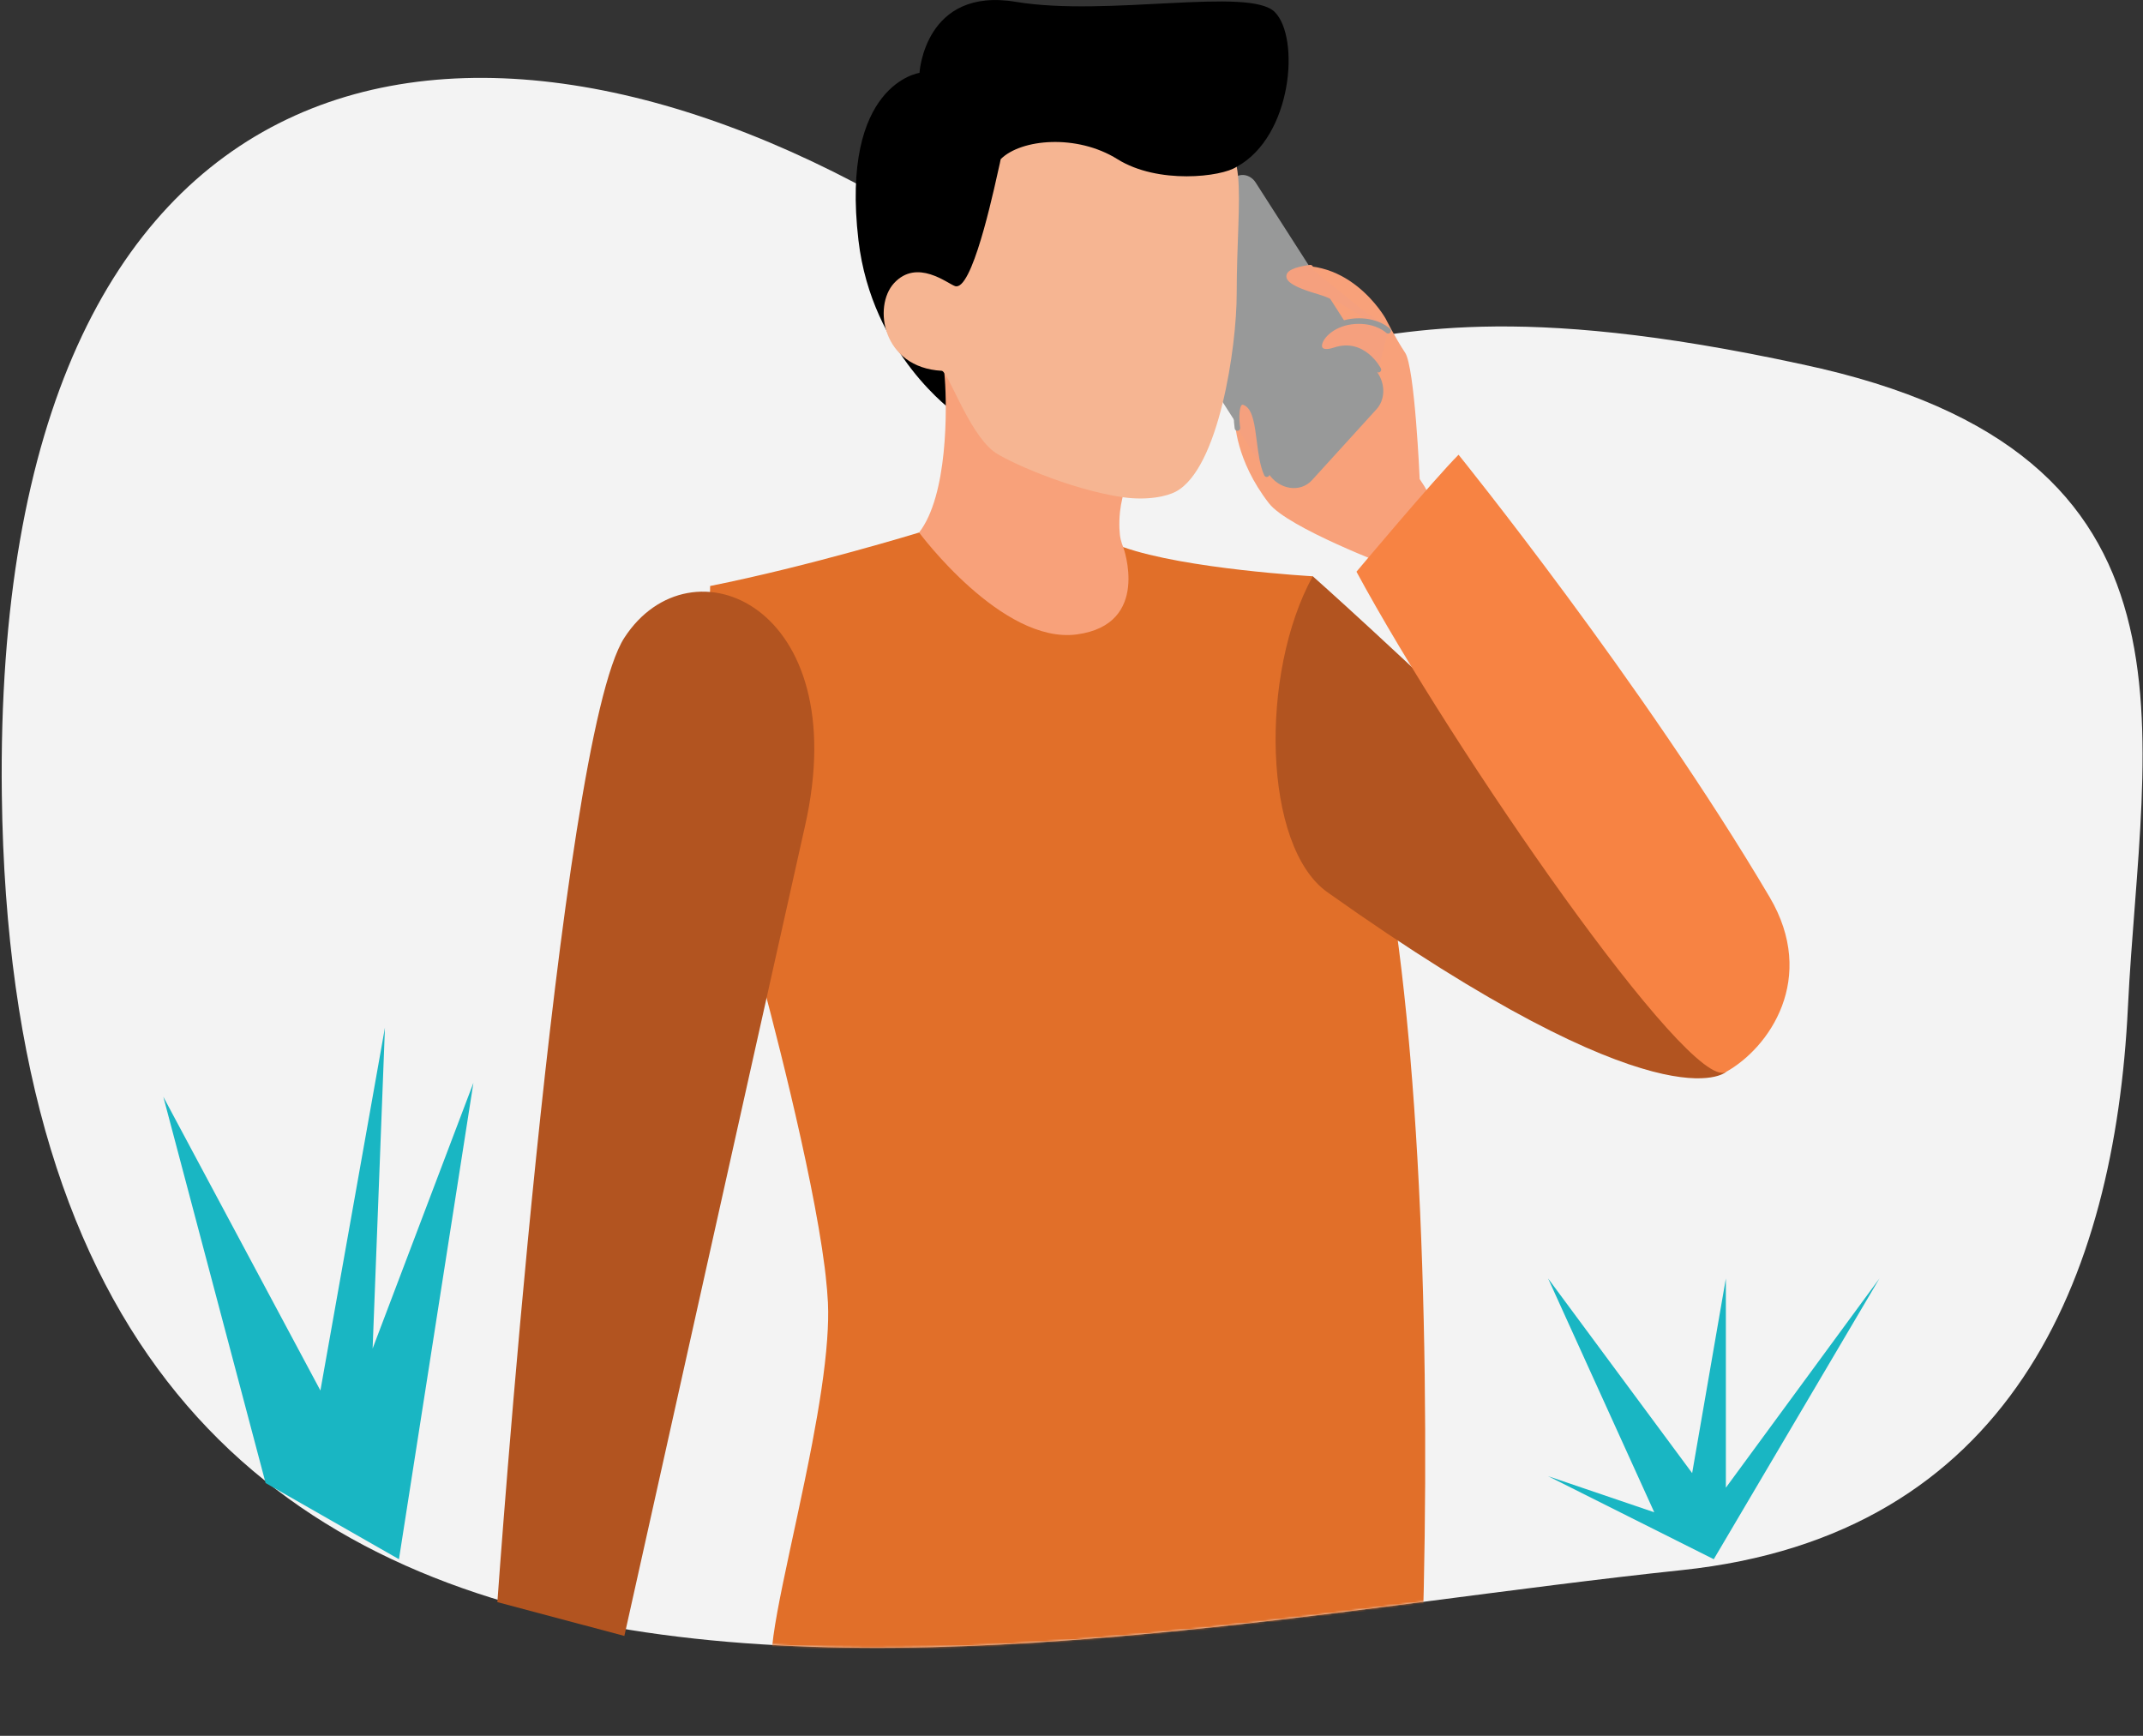 <?xml version="1.0" encoding="UTF-8"?>
<svg width="1047px" height="848px" viewBox="0 0 1047 848" version="1.1" xmlns="http://www.w3.org/2000/svg" xmlns:xlink="http://www.w3.org/1999/xlink">
    <rect x="0" y="0" width="1047" height="848" fill="#333333" stroke="none"/>
    <title>OHQ003_LoneWorker</title>
    <defs>
        <path d="M820.786,728.996 C981.406,712.116 1032.346,586.706 1038.806,454.046 C1045.376,319.256 1084.026,183.266 879.626,139.946 C594.716,78.086 670.166,202.636 448.236,68.946 C226.306,-64.744 -4.464,-20.754 0.066,350.056 C6.706,891.906 496.976,763.036 820.786,728.996 Z" id="path-1"></path>
    </defs>
    <g id="Page-1" stroke="none" stroke-width="1" fill="none" fill-rule="evenodd">
        <g id="OHQ003_LoneWorker">
            <g id="Path" transform="translate(0.824, 38.044)">
                <mask id="mask-2" fill="white">
                    <use xlink:href="#path-1"></use>
                </mask>
                <use id="Mask" fill="#F3F3F3" fill-rule="nonzero" xlink:href="#path-1"></use>
                <path d="M693.336,785.926 C691.366,836.576 381.506,793.236 376.636,776.166 C373.476,765.076 386.866,714.886 395.986,667.066 C399.406,649.066 402.226,631.406 403.296,616.276 C403.766,609.746 403.936,603.716 403.676,598.326 C403.486,594.386 403.106,590.016 402.586,585.316 C402.446,583.986 402.276,582.656 402.116,581.276 C395.896,532.486 374.836,453.246 368.996,431.806 C368.146,428.696 367.616,426.816 367.496,426.396 L367.496,426.376 C367.476,426.326 367.476,426.306 367.476,426.306 C349.976,375.566 346.606,305.826 346.086,270.566 C346.066,269.046 346.036,267.576 346.036,266.176 C345.936,254.966 346.126,248.226 346.126,248.226 C394.846,238.486 448.226,222.106 448.226,222.106 L547.956,229.226 C578.326,239.986 640.556,243.476 640.556,243.476 C640.556,243.476 665.726,325.916 676.296,383.946 C680.946,409.586 684.626,438.846 687.476,470.206 C687.716,472.796 687.946,475.406 688.166,478.016 C690.946,510.496 692.846,545.066 694.006,580.116 C696.366,651.176 695.756,724.266 693.336,785.926 Z" fill="#E16F29" fill-rule="nonzero" mask="url(#mask-2)"></path>
            </g>
            <g id="Group" transform="translate(79, 0)" fill-rule="nonzero">
                <g transform="translate(164, 0)" id="Path">
                    <g transform="translate(103, 0)">
                        <path d="M295.37,281.51 C295.37,281.51 335.74,317.13 406.97,385.98 C478.2,454.83 497.2,523.7 497.2,523.7 C497.2,523.7 466.33,552.19 302.5,435.85 C271.04,413.51 269.25,329 295.37,281.51 Z" fill="#B25420"></path>
                        <path d="M347.61,234.02 C347.61,234.02 345.24,179.41 340.49,172.29 C335.74,165.17 330.99,155.67 330.99,155.67 C330.99,155.67 311.79,121.21 276.38,131.93 L257.38,205.54 C257.38,205.54 257.38,224.54 274,245.91 C283.33,257.91 333.36,276.78 333.36,276.78 C333.36,276.78 373.73,272.01 347.61,234.02 Z" fill="#F8A17A"></path>
                        <path d="M366.6,222.15 C366.6,222.15 456.83,333.75 518.56,438.22 C541.95,477.8 518.56,511.83 497.19,523.7 C479.46,533.55 364.22,367.14 316.73,279.29 C316.74,279.29 354.73,234.02 366.6,222.15 Z" fill="#F78343"></path>
                        <path d="M294.99,234.58 C289.26,240.88 278.82,239.25 273.7,231.26 L215.74,140.87 C213.87,137.95 214.02,134.27 216.11,131.97 L256.59,87.44 C259.51,84.23 264.83,85.06 267.45,89.14 L327.27,182.44 C330.94,188.16 330.64,195.38 326.54,199.89 L294.99,234.58 Z" fill="#989999"></path>
                        <g transform="translate(282, 129)" fill="#F5A07E">
                            <path d="M50.18,32.6 C50.18,32.6 29.07,17.07 16.94,13.6 C0.32,8.85 -4.43,4.1 12.19,1.73"></path>
                            <path d="M50.17,33.96 C49.89,33.96 49.61,33.87 49.37,33.7 C49.16,33.55 28.32,18.28 16.56,14.92 C2.04,10.77 0.35,7.84 0.49,5.75 C0.67,3.16 4.22,1.51 11.99,0.4 C12.74,0.3 13.42,0.81 13.53,1.55 C13.64,2.29 13.12,2.98 12.38,3.09 C3.7,4.33 3.21,5.92 3.2,5.94 C3.2,5.96 3.49,8.37 17.31,12.31 C29.54,15.8 50.11,30.88 50.98,31.52 C51.58,31.97 51.71,32.82 51.27,33.42 C51,33.77 50.59,33.96 50.17,33.96 Z"></path>
                        </g>
                        <g transform="translate(297, 155)">
                            <path d="M30.43,25.6 C30.43,25.6 23.31,11.35 9.06,16.1 C-5.19,20.85 1.79,1.85 20.93,1.85 C30.43,1.85 35.18,6.6 35.18,6.6" fill="#F5A07E"></path>
                            <path d="M30.43,26.96 C29.93,26.96 29.45,26.69 29.21,26.21 C28.94,25.67 22.43,13.08 9.49,17.39 C4.58,19.02 2.26,17.95 1.18,16.76 C-0.06,15.4 -0.19,13.31 0.82,11.03 C3.14,5.79 10.79,0.49 20.94,0.49 C30.89,0.49 35.94,5.43 36.15,5.64 C36.68,6.17 36.68,7.03 36.15,7.56 C35.62,8.09 34.76,8.09 34.23,7.56 C34.19,7.52 29.7,3.21 20.94,3.21 C10.9,3.21 4.89,8.54 3.31,12.13 C2.77,13.36 2.72,14.41 3.2,14.93 C3.77,15.56 5.5,15.86 8.64,14.81 C23.84,9.75 31.58,24.84 31.66,24.99 C32,25.66 31.72,26.48 31.05,26.81 C30.84,26.91 30.63,26.96 30.43,26.96 Z" fill="#989999"></path>
                        </g>
                        <path d="M120.58,201.74 C120.58,201.74 79.95,173.23 73.41,117.37 C64.45,40.87 103.23,35.61 103.23,35.61 C103.23,35.61 105.71,-6.54 150.34,0.9 C194.97,8.34 264.4,-6.54 276.8,5.86 C289.2,18.26 285.48,66.61 258.2,81.49 C230.92,96.36 120.58,201.74 120.58,201.74 Z" fill="#000000"></path>
                        <path d="M202.77,267.26 C202.77,267.26 216.61,305.04 180.07,309.93 C143.53,314.8 103.04,260.14 103.04,260.14 C117.12,242.02 116.69,199.57 115.6,184.92 C115.41,182.24 115.22,180.53 115.2,180.15 C115.18,180.1 115.18,180.05 115.18,180.05 C169.7,147.59 204.89,235.14 204.89,235.14 C204.8,235.38 204.7,235.62 204.63,235.88 C202.73,240.96 201.71,245.64 201.23,249.72 C201.04,251.41 200.95,253.02 200.9,254.47 L200.9,254.49 C200.83,257.2 200.95,259.5 201.16,261.33 C201.49,264.37 202.77,267.26 202.77,267.26 Z" fill="#F8A17A"></path>
                        <path d="M258.21,143.46 C258.21,169.53 249.51,229.01 228.44,240.18 C224.19,242.43 214.79,244.63 202.61,242.91 C176.49,239.19 144.8,224.83 139.2,220.34 C126.8,210.43 117.21,181.31 114.07,181.14 C85.07,179.54 80.41,149.67 90.77,138.36 C102.01,126.11 116.87,138.51 120.59,139.76 C121.07,139.93 121.58,139.91 122.09,139.74 C122.09,139.74 122.09,139.76 122.11,139.74 C130.54,136.72 140.43,88.72 142.56,79.47 C142.58,79.35 142.58,79.3 142.58,79.3 C142.77,78.31 142.92,77.75 142.92,77.75 C152.83,67.84 180.11,65.35 199.93,77.75 C219.77,90.15 250.78,86.45 258.22,81.47 C258.49,82.82 258.7,84.32 258.85,85.92 C260.16,98.82 258.21,119.2 258.21,143.46 Z" fill="#F6B592"></path>
                        <g transform="translate(256, 195)">
                            <path d="M2.57,14.09 C2.57,14.09 0.2,-2.53 7.32,2.22 C14.44,6.97 12.07,25.96 16.92,36.65" fill="#F5A07E"></path>
                            <path d="M16.91,38.01 C16.39,38.01 15.9,37.71 15.67,37.21 C13.54,32.51 12.77,26.41 12.02,20.52 C11.06,12.92 10.15,5.75 6.56,3.35 C6.17,3.09 5.22,2.53 4.77,2.8 C3.43,3.64 3.24,9.22 3.91,13.9 C4.02,14.64 3.5,15.33 2.76,15.44 C2.02,15.55 1.33,15.03 1.22,14.29 C0.84,11.61 -0.14,2.69 3.33,0.51 C4.24,-0.06 5.8,-0.42 8.07,1.1 C12.7,4.19 13.68,11.96 14.72,20.19 C15.44,25.88 16.18,31.77 18.15,36.1 C18.46,36.78 18.16,37.59 17.47,37.9 C17.29,37.97 17.1,38.01 16.91,38.01 Z" fill="#989999"></path>
                        </g>
                    </g>
                    <path d="M62.04,311.55 C94.4,261.69 174.49,295.69 150.38,403.17 C126.28,510.65 62.04,799.187 62.04,799.187 L0,782.67 C0.01,782.67 29.68,361.41 62.04,311.55 Z" fill="#B25420"></path>
                    <polygon fill="#19B6C3" points="594.29 761.707 675.23 624.55 600.2 726.77 600.2 624.55 583.73 719.64 513.35 624.55 565.22 738.78 513.35 721.14"></polygon>
                </g>
                <polygon id="Path" fill="#19B6C3" points="115.915 761.707 152.29 528.99 103.05 658.79 109.07 502.01 77.54 679.29 0.8 535.81 50.769 724.494"></polygon>
            </g>
        </g>
    </g>
</svg>